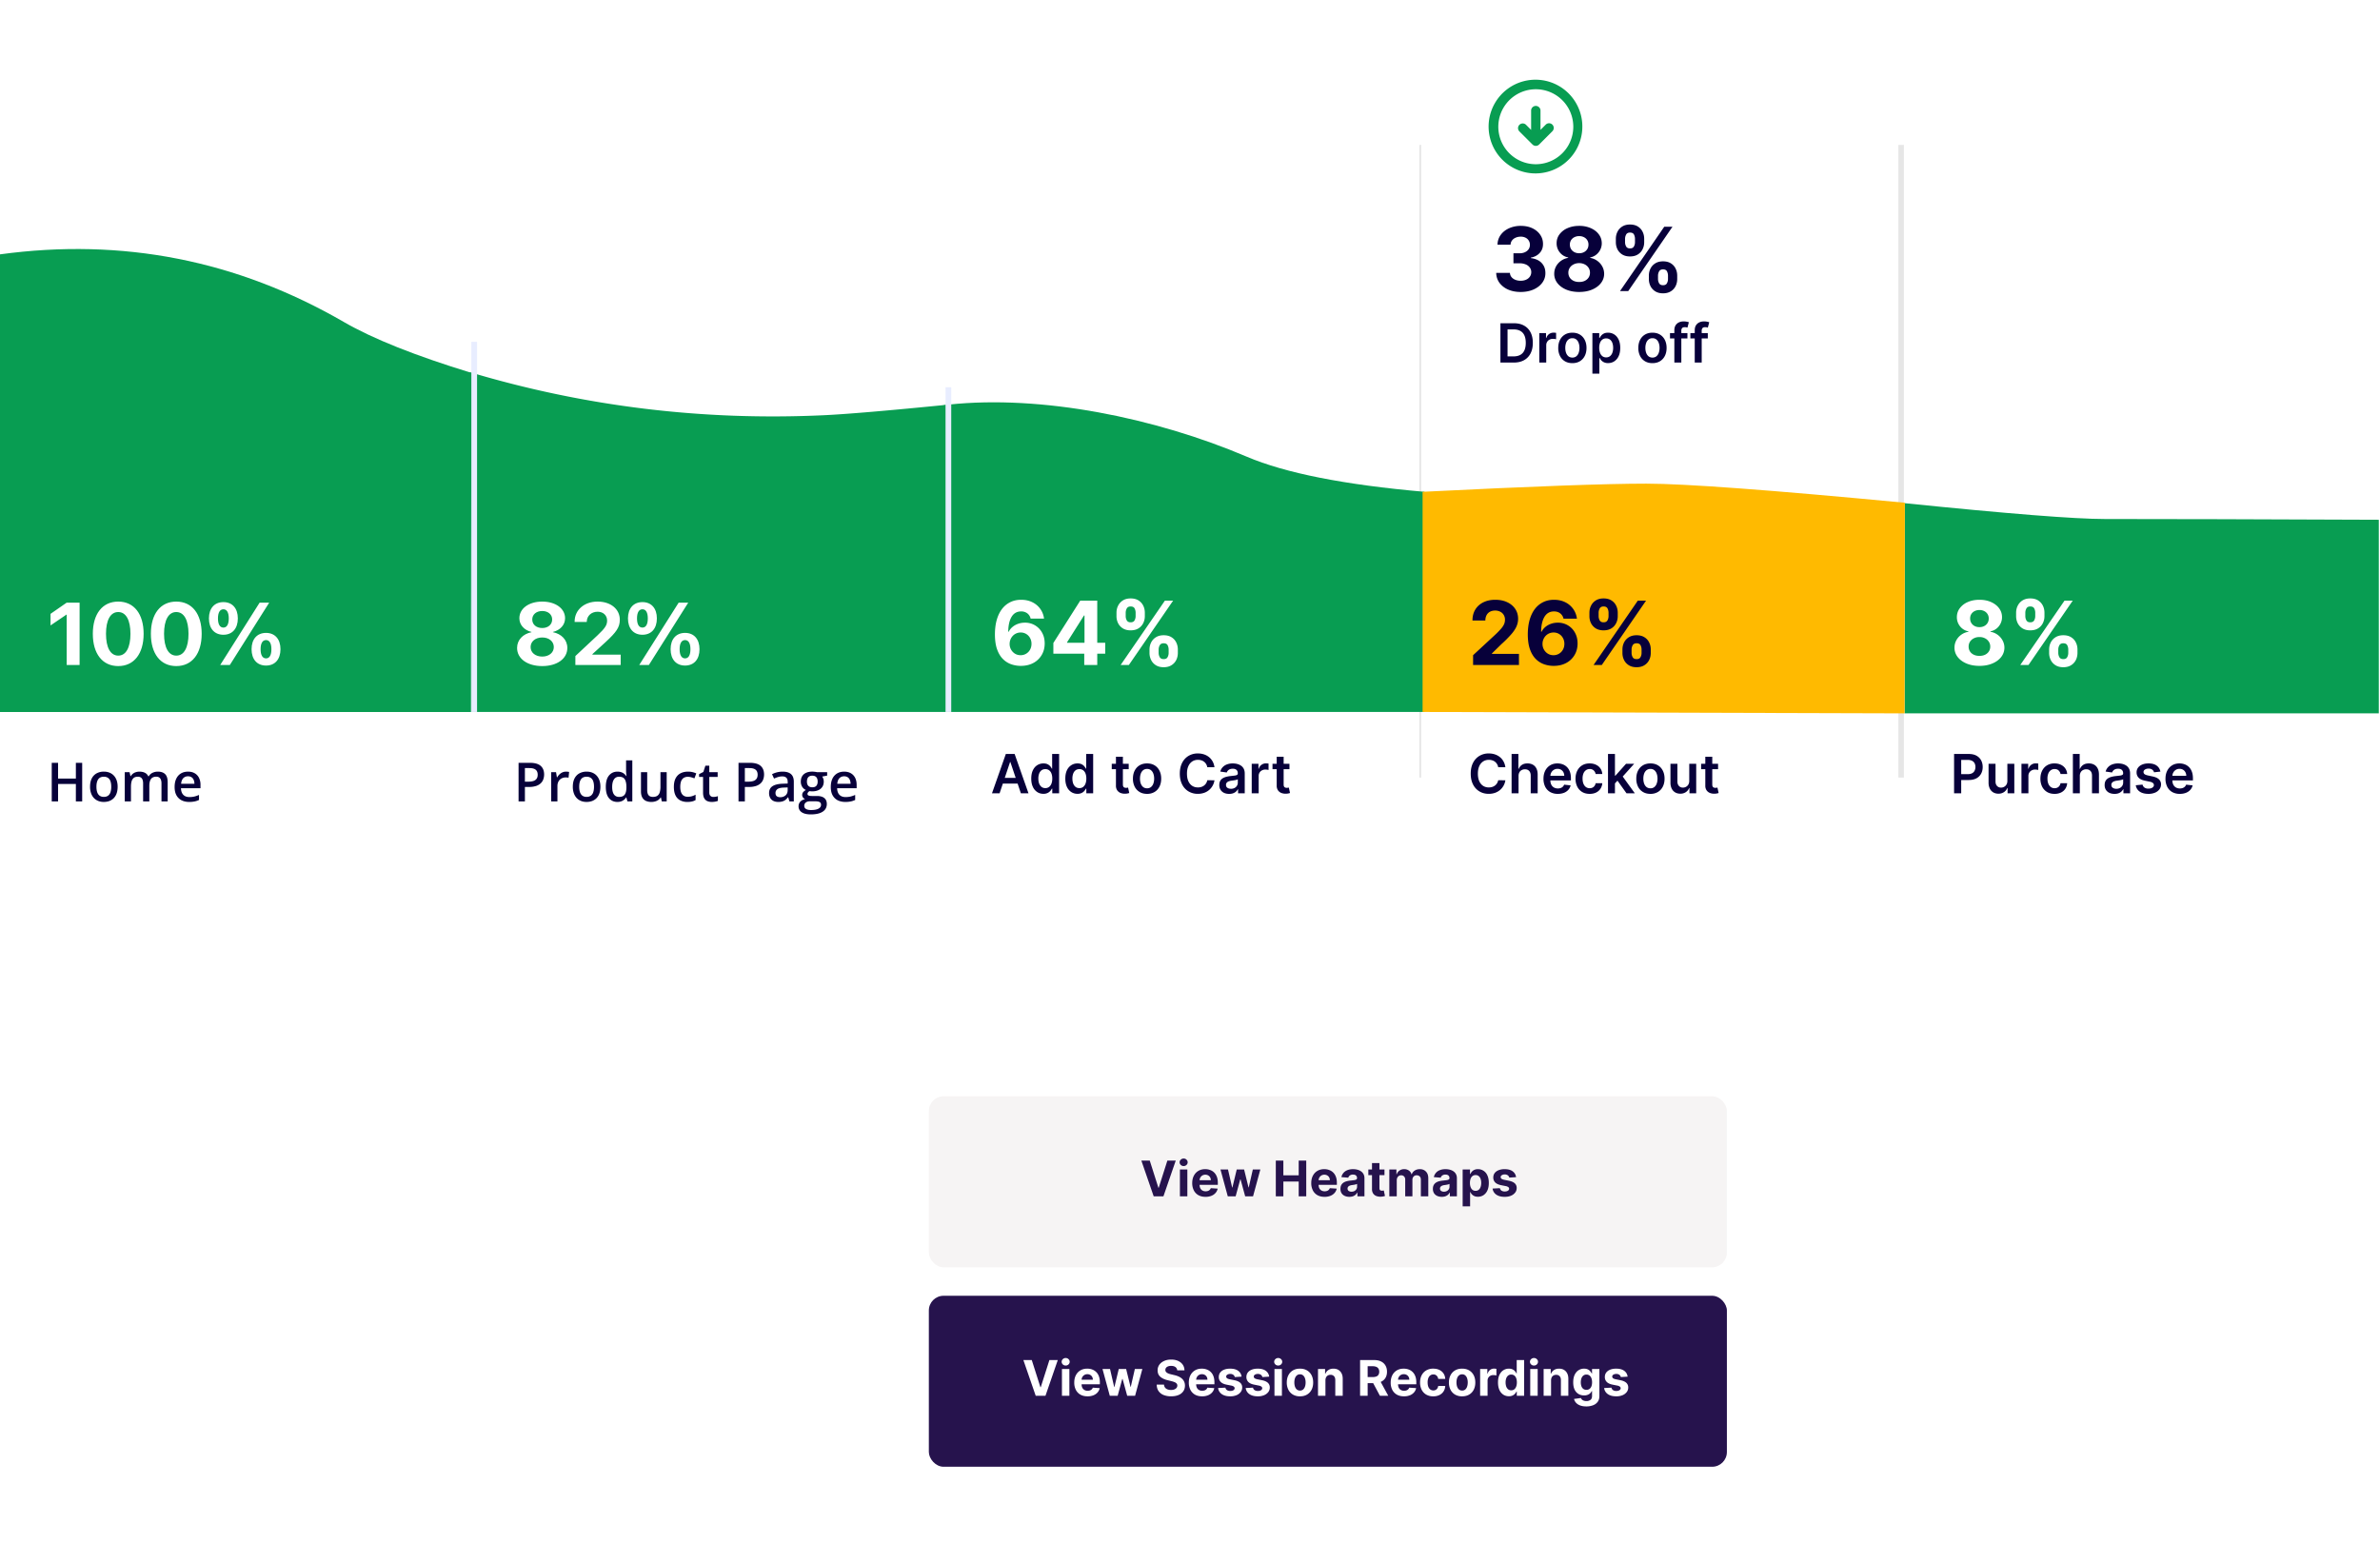 <svg xmlns="http://www.w3.org/2000/svg" width="293" height="190" fill="none"><path fill="#07003A" d="M10.117 98.673H9.34v-2.145H7.15v2.145h-.78v-4.75h.78v1.942h2.19v-1.943h.777v4.751Zm4.365-1.807c0 .3-.04.565-.117.797a1.595 1.595 0 0 1-.342.588c-.149.158-.329.28-.539.364-.21.082-.447.123-.712.123a1.8 1.8 0 0 1-.679-.123 1.55 1.55 0 0 1-.536-.364 1.668 1.668 0 0 1-.348-.588 2.373 2.373 0 0 1-.123-.797c0-.396.068-.732.204-1.007a1.46 1.46 0 0 1 .592-.634 1.82 1.82 0 0 1 .913-.218c.332 0 .624.073.877.218.254.145.452.357.595.634.143.277.215.613.215 1.007Zm-2.61 0c0 .263.031.487.094.673.065.186.165.33.3.43a.864.864 0 0 0 .52.145.864.864 0 0 0 .52-.146.856.856 0 0 0 .295-.429 2.11 2.11 0 0 0 .094-.673c0-.262-.031-.484-.094-.666a.82.82 0 0 0-.296-.419.87.87 0 0 0-.523-.146c-.316 0-.547.106-.692.318-.145.212-.218.517-.218.913Zm7.553-1.859c.403 0 .706.105.91.313.206.208.308.541.308 1v2.353h-.763v-2.216c0-.273-.053-.479-.16-.617-.106-.14-.267-.209-.484-.209-.303 0-.522.098-.656.293-.132.193-.198.473-.198.842v1.907h-.764v-2.216c0-.182-.024-.334-.072-.455a.532.532 0 0 0-.211-.276.643.643 0 0 0-.36-.094c-.21 0-.379.047-.504.142a.793.793 0 0 0-.267.423c-.054.184-.081.41-.081.68v1.796h-.764v-3.597h.595l.107.484h.042c.074-.126.165-.229.273-.309a1.14 1.14 0 0 1 .368-.182 1.46 1.46 0 0 1 .419-.062c.268 0 .495.048.679.143a.893.893 0 0 1 .413.43h.058c.113-.195.27-.34.472-.433.201-.093.414-.14.64-.14Zm3.717 0c.321 0 .596.067.826.199.23.132.406.32.53.562a1.9 1.9 0 0 1 .185.87v.41H22.28c.009.35.102.618.28.806.18.189.43.283.754.283.23 0 .435-.022.617-.065a3.43 3.43 0 0 0 .569-.198v.62a2.46 2.46 0 0 1-.55.186 3.31 3.31 0 0 1-.669.058c-.353 0-.664-.068-.932-.204a1.498 1.498 0 0 1-.628-.618c-.15-.273-.224-.612-.224-1.017 0-.403.068-.745.205-1.027.136-.282.328-.496.575-.644.247-.147.535-.22.864-.22Zm0 .576a.774.774 0 0 0-.584.234c-.148.156-.234.384-.26.685h1.638a1.26 1.26 0 0 0-.091-.477.694.694 0 0 0-.26-.325.77.77 0 0 0-.443-.117Zm42.08-1.661c.613 0 1.06.126 1.342.377.282.251.423.603.423 1.056 0 .206-.033.402-.098.588a1.248 1.248 0 0 1-.312.491 1.523 1.523 0 0 1-.575.335 2.677 2.677 0 0 1-.874.123h-.507v1.781h-.78v-4.75h1.381Zm-.052.647h-.55v1.674h.426c.245 0 .453-.029.624-.085a.76.76 0 0 0 .39-.276c.09-.126.134-.292.134-.498 0-.275-.084-.48-.25-.614-.165-.134-.423-.201-.774-.201Zm4.51.438a2.202 2.202 0 0 1 .384.036l-.071.715a.965.965 0 0 0-.17-.029 1.782 1.782 0 0 0-.175-.01c-.136 0-.266.023-.39.069a.919.919 0 0 0-.553.536c-.053.134-.08.29-.08.468v1.881h-.767v-3.597h.597l.105.634h.035c.072-.128.16-.245.267-.351a1.23 1.23 0 0 1 .364-.254c.138-.065.29-.098.455-.098Zm4.235 1.86c0 .298-.039.564-.117.796a1.595 1.595 0 0 1-.34.588c-.15.158-.33.28-.54.364-.21.082-.448.123-.712.123-.247 0-.474-.04-.68-.123a1.55 1.55 0 0 1-.536-.364 1.668 1.668 0 0 1-.347-.588 2.373 2.373 0 0 1-.124-.797c0-.396.068-.732.205-1.007.139-.277.336-.489.591-.634a1.82 1.82 0 0 1 .914-.218c.331 0 .624.073.877.218.254.145.452.357.595.634.143.277.214.613.214 1.007Zm-2.61 0c0 .262.032.486.095.672.065.186.165.33.299.43a.864.864 0 0 0 .52.145.864.864 0 0 0 .52-.146.856.856 0 0 0 .296-.429c.062-.186.094-.41.094-.673 0-.262-.032-.484-.094-.666a.82.82 0 0 0-.296-.419.87.87 0 0 0-.523-.146c-.317 0-.547.106-.693.318-.145.212-.217.517-.217.913Zm4.697 1.871c-.43 0-.774-.156-1.034-.468-.258-.314-.386-.776-.386-1.387 0-.618.13-1.085.393-1.401.264-.316.612-.475 1.043-.475.182 0 .341.025.478.075.136.048.253.113.35.195.1.083.185.175.254.276h.036a7.618 7.618 0 0 1-.04-.289 3.522 3.522 0 0 1-.019-.354v-1.293h.767v5.056h-.598l-.136-.49h-.033a1.147 1.147 0 0 1-.598.481c-.134.05-.293.074-.477.074Zm.214-.62c.327 0 .558-.095.692-.283.135-.189.204-.471.208-.848v-.101c0-.403-.065-.712-.195-.926-.13-.217-.367-.325-.711-.325a.707.707 0 0 0-.63.334c-.144.222-.215.53-.215.927 0 .396.071.7.214.91.145.208.358.312.637.312Zm5.86-3.042v3.597h-.602l-.104-.484h-.042a1.035 1.035 0 0 1-.29.309c-.116.08-.246.14-.389.179a1.624 1.624 0 0 1-.452.061 1.62 1.62 0 0 1-.695-.136.966.966 0 0 1-.439-.43c-.102-.192-.153-.441-.153-.747v-2.35h.767v2.207c0 .28.057.489.17.628.114.138.292.208.532.208.232 0 .416-.048.553-.143a.764.764 0 0 0 .289-.423 2.33 2.33 0 0 0 .088-.686v-1.79h.767Zm2.544 3.662a1.86 1.86 0 0 1-.884-.198 1.329 1.329 0 0 1-.575-.608c-.134-.273-.201-.62-.201-1.04 0-.437.073-.795.22-1.072.148-.277.352-.482.612-.614.262-.132.562-.199.9-.199a2.403 2.403 0 0 1 1.027.218l-.228.611a3.329 3.329 0 0 0-.406-.136 1.557 1.557 0 0 0-.4-.056.935.935 0 0 0-.526.14.838.838 0 0 0-.312.416c-.067.184-.1.413-.1.686 0 .264.034.487.103.67.07.18.172.316.309.409a.888.888 0 0 0 .503.136c.198 0 .374-.023.53-.071.156-.048.304-.11.442-.185v.663a1.637 1.637 0 0 1-.439.172 2.41 2.41 0 0 1-.575.058Zm3.198-.617a1.69 1.69 0 0 0 .562-.094v.578a1.6 1.6 0 0 1-.328.094 2.202 2.202 0 0 1-.42.04c-.203 0-.386-.034-.548-.101a.804.804 0 0 1-.387-.355c-.095-.166-.143-.397-.143-.692v-1.933h-.49v-.342l.526-.27.25-.77h.48v.8h1.031v.582h-1.03v1.923c0 .182.045.318.136.407a.494.494 0 0 0 .361.133Zm4.482-4.199c.613 0 1.06.126 1.342.377.282.251.422.603.422 1.056 0 .206-.032.402-.097.588a1.248 1.248 0 0 1-.312.491 1.523 1.523 0 0 1-.575.335 2.677 2.677 0 0 1-.875.123h-.507v1.781h-.78v-4.75H92.3Zm-.052.647h-.55v1.674h.426c.245 0 .453-.029.624-.085a.76.76 0 0 0 .39-.276c.089-.126.133-.292.133-.498 0-.275-.083-.48-.25-.614-.165-.134-.422-.201-.773-.201Zm4.098.438c.455 0 .798.101 1.03.303.234.201.35.515.35.942v2.421h-.542l-.146-.51h-.026c-.102.13-.207.237-.315.322a1.1 1.1 0 0 1-.377.188 1.755 1.755 0 0 1-.517.065c-.215 0-.406-.039-.575-.117a.914.914 0 0 1-.4-.364 1.186 1.186 0 0 1-.146-.617c0-.37.137-.649.412-.835.278-.187.696-.29 1.255-.31l.624-.022v-.188c0-.25-.059-.427-.176-.533-.114-.106-.277-.16-.487-.16-.18 0-.354.026-.523.079a3.698 3.698 0 0 0-.494.191l-.247-.54a2.853 2.853 0 0 1 1.3-.315Zm.624 1.947-.465.016c-.381.013-.649.078-.803.195a.571.571 0 0 0-.23.481c0 .178.053.308.159.39.106.08.246.12.419.12a.97.97 0 0 0 .656-.224c.176-.151.264-.373.264-.666v-.312Zm2.853 3.318c-.487 0-.861-.087-1.121-.263a.84.84 0 0 1-.39-.738.81.81 0 0 1 .208-.562c.139-.152.337-.257.595-.315a.664.664 0 0 1-.254-.202.506.506 0 0 1-.104-.308c0-.135.038-.25.114-.345.076-.095.19-.187.341-.276a.991.991 0 0 1-.455-.39 1.191 1.191 0 0 1-.169-.64c0-.26.055-.481.166-.663.11-.184.272-.324.484-.42.212-.097.47-.146.77-.146.065 0 .136.005.212.013a2.606 2.606 0 0 1 .367.056h1.244v.425l-.611.114a1.064 1.064 0 0 1 .192.624c0 .373-.129.666-.387.88-.255.213-.608.32-1.059.32a3.663 3.663 0 0 1-.315-.027.588.588 0 0 0-.179.16.316.316 0 0 0-.062.191c0 .059.02.106.062.143.041.035.102.06.182.078.082.018.182.026.299.026h.621c.394 0 .695.084.903.25.208.167.312.412.312.735 0 .41-.169.724-.507.945-.338.224-.824.335-1.459.335Zm.03-.536c.266 0 .49-.026.672-.078a.901.901 0 0 0 .413-.224.471.471 0 0 0 .139-.341c0-.117-.029-.207-.087-.27a.485.485 0 0 0-.263-.13 2.241 2.241 0 0 0-.436-.036h-.565c-.141 0-.266.022-.374.065a.58.58 0 0 0-.254.195.523.523 0 0 0-.087.306c0 .164.072.291.217.38.148.089.356.133.624.133Zm.149-2.801c.223 0 .389-.061.497-.182.108-.124.163-.297.163-.52 0-.243-.057-.425-.169-.546-.111-.122-.276-.182-.494-.182-.215 0-.378.062-.491.185-.11.124-.166.307-.166.55 0 .218.055.39.166.513.113.121.277.182.494.182Zm3.919-1.928c.321 0 .596.067.826.199.229.132.406.32.529.562.124.243.186.533.186.87v.41h-2.402c.009.35.102.618.279.806.18.189.432.283.754.283.23 0 .436-.022.618-.065a3.45 3.45 0 0 0 .569-.198v.62a2.46 2.46 0 0 1-.55.186 3.307 3.307 0 0 1-.669.058c-.353 0-.664-.068-.933-.204a1.502 1.502 0 0 1-.627-.618c-.15-.273-.224-.612-.224-1.017 0-.403.068-.745.204-1.027a1.48 1.48 0 0 1 .576-.644c.247-.147.535-.22.864-.22Zm0 .576a.775.775 0 0 0-.585.234c-.147.156-.234.384-.26.685h1.638a1.247 1.247 0 0 0-.091-.477.691.691 0 0 0-.26-.325.77.77 0 0 0-.442-.117Zm19.139 2.09h-.936l1.704-4.84h1.083l1.706 4.84h-.936l-1.293-3.847h-.038l-1.29 3.847Zm.031-1.898h2.552v.705h-2.552v-.705Zm5.363 1.962c-.286 0-.541-.073-.766-.22a1.483 1.483 0 0 1-.534-.638c-.131-.279-.197-.618-.197-1.016 0-.403.067-.744.199-1.021.134-.28.314-.49.541-.631.227-.144.48-.215.759-.215.213 0 .388.036.525.108a.998.998 0 0 1 .326.258c.08.1.142.193.186.281h.036v-1.81h.858v4.84h-.842v-.572h-.052a1.43 1.43 0 0 1-.191.282 1.05 1.05 0 0 1-.331.25 1.14 1.14 0 0 1-.517.104Zm.238-.702a.744.744 0 0 0 .464-.146.919.919 0 0 0 .29-.414c.066-.176.099-.382.099-.617s-.033-.439-.099-.612a.872.872 0 0 0-.288-.404.745.745 0 0 0-.466-.144c-.19 0-.35.05-.477.149a.902.902 0 0 0-.289.41 1.74 1.74 0 0 0-.096.601c0 .227.032.43.096.608a.961.961 0 0 0 .291.418c.129.1.288.151.475.151Zm3.954.702a1.37 1.37 0 0 1-.766-.22 1.497 1.497 0 0 1-.534-.638c-.131-.279-.196-.618-.196-1.016 0-.403.066-.744.198-1.021a1.47 1.47 0 0 1 .542-.631c.226-.144.479-.215.758-.215.213 0 .388.036.525.108a.987.987 0 0 1 .326.258c.08.1.143.193.187.281h.035v-1.81h.858v4.84h-.841v-.572h-.052a1.438 1.438 0 0 1-.192.282 1.038 1.038 0 0 1-.331.25 1.14 1.14 0 0 1-.517.104Zm.239-.702a.74.74 0 0 0 .463-.146.928.928 0 0 0 .291-.414c.066-.176.099-.382.099-.617s-.033-.439-.099-.612a.873.873 0 0 0-.289-.404.744.744 0 0 0-.465-.144c-.191 0-.35.05-.478.149a.893.893 0 0 0-.288.41 1.717 1.717 0 0 0-.097.601c0 .227.032.43.097.608a.951.951 0 0 0 .29.418c.13.1.288.151.476.151Zm6.07-2.992v.662h-2.087v-.662h2.087Zm-1.572-.87h.856v3.408c0 .115.017.204.052.265.036.06.083.101.141.123a.546.546 0 0 0 .194.033.835.835 0 0 0 .147-.012 1.39 1.39 0 0 0 .104-.021l.144.669a1.617 1.617 0 0 1-.504.085 1.397 1.397 0 0 1-.579-.097.906.906 0 0 1-.409-.336.998.998 0 0 1-.146-.567v-3.55Zm3.832 4.571c-.355 0-.662-.078-.922-.234a1.587 1.587 0 0 1-.605-.654 2.15 2.15 0 0 1-.213-.984c0-.375.071-.703.213-.985.143-.282.345-.501.605-.657.26-.156.567-.234.922-.234.354 0 .662.078.922.234.26.156.46.375.602.657.144.282.215.61.215.985s-.071.703-.215.984c-.142.28-.342.498-.602.654a1.76 1.76 0 0 1-.922.234Zm.005-.685a.739.739 0 0 0 .482-.159.956.956 0 0 0 .288-.43c.065-.18.097-.38.097-.6 0-.222-.032-.423-.097-.603a.955.955 0 0 0-.288-.432.732.732 0 0 0-.482-.161.752.752 0 0 0-.492.16.976.976 0 0 0-.291.433c-.063.18-.094.38-.094.603 0 .22.031.42.094.6.065.18.162.323.291.43a.76.76 0 0 0 .492.159Zm8.293-2.593h-.884a1.112 1.112 0 0 0-.14-.385 1.038 1.038 0 0 0-.598-.466 1.339 1.339 0 0 0-.413-.061c-.264 0-.497.066-.7.198a1.303 1.303 0 0 0-.477.577c-.116.252-.173.56-.173.924 0 .37.057.682.173.936.116.252.275.443.477.572.203.128.436.192.697.192.145 0 .281-.02.407-.057.127-.04.242-.097.342-.173a1.055 1.055 0 0 0 .405-.657l.884.005a1.91 1.91 0 0 1-.216.648 1.901 1.901 0 0 1-1.047.893 2.305 2.305 0 0 1-.787.128 2.2 2.2 0 0 1-1.139-.296 2.06 2.06 0 0 1-.789-.853c-.193-.372-.289-.818-.289-1.338 0-.522.097-.967.291-1.338a2.08 2.08 0 0 1 .792-.853 2.19 2.19 0 0 1 1.134-.295c.27 0 .52.038.752.113.232.076.438.187.619.333.181.145.33.323.447.535.118.21.195.449.232.718Zm1.809 3.28c-.23 0-.437-.04-.621-.122a1.012 1.012 0 0 1-.435-.369 1.075 1.075 0 0 1-.158-.6c0-.205.037-.375.113-.508a.88.88 0 0 1 .31-.322c.13-.08.278-.141.442-.182.165-.043.336-.073.512-.092.213-.022.386-.042.518-.06a.762.762 0 0 0 .288-.084c.062-.04.093-.1.093-.182v-.014c0-.178-.053-.316-.159-.414-.105-.098-.257-.147-.456-.147-.209 0-.376.046-.499.137a.677.677 0 0 0-.245.324l-.799-.113c.063-.22.167-.405.312-.553.145-.15.322-.262.532-.336a2.03 2.03 0 0 1 .694-.113c.175 0 .349.02.523.061.173.041.331.109.475.203.143.093.258.22.345.38.088.162.132.363.132.604v2.43h-.822v-.5h-.029a1.047 1.047 0 0 1-.219.284 1.061 1.061 0 0 1-.353.21c-.14.053-.305.079-.494.079Zm.223-.628a.93.93 0 0 0 .446-.102.754.754 0 0 0 .291-.274.701.701 0 0 0 .104-.371v-.428a.4.4 0 0 1-.137.062 1.94 1.94 0 0 1-.213.05 6.594 6.594 0 0 1-.234.037l-.201.029a1.483 1.483 0 0 0-.342.085.567.567 0 0 0-.239.165.407.407 0 0 0-.088.27c0 .157.058.276.173.356.115.08.262.12.44.12Zm2.555.555v-3.63h.829v.605h.038a.908.908 0 0 1 .896-.657c.047 0 .1.002.158.007.06.003.11.009.149.017v.787a.895.895 0 0 0-.173-.033 1.573 1.573 0 0 0-.224-.017.868.868 0 0 0-.421.102.744.744 0 0 0-.397.685v2.134h-.855Zm4.646-3.63v.662h-2.087v-.662h2.087Zm-1.572-.87h.856v3.408c0 .115.017.204.052.265a.28.28 0 0 0 .142.123.542.542 0 0 0 .194.033 1.201 1.201 0 0 0 .25-.033l.144.669a1.606 1.606 0 0 1-.503.085 1.397 1.397 0 0 1-.579-.097.9.9 0 0 1-.409-.336 1.006 1.006 0 0 1-.147-.567v-3.55Z"/><g filter="url(#a)"><path fill="#000" fill-opacity=".1" d="M174.736 17.842h59.649v77.894h-59.649V17.842Z"/></g><path fill="#fff" fill-rule="evenodd" d="M174.961 4.509A3.509 3.509 0 0 1 178.47 1h51.728a3.509 3.509 0 0 1 3.509 3.509V109.77a3.509 3.509 0 0 1-3.509 3.509H178.47a3.509 3.509 0 0 1-3.509-3.509V4.509Z" clip-rule="evenodd"/><path fill="#089D52" fill-rule="evenodd" d="M116.778 49.818c11.435-1.222 25.441 1.614 36.71 6.412 4.759 2.026 12.054 3.467 21.885 4.323v27.106h-58.735c-7.53-24.413-7.483-37.026.14-37.84v-.001Zm117.715 12.138c12.715 1.298 20.924 1.947 24.627 1.947 7.598 0 18.842.03 33.732.093v23.837h-58.377l.018-25.877Z" clip-rule="evenodd"/><path fill="#07003A" d="M186.356 44.64h-1.64V39.8h1.673c.481 0 .893.097 1.239.291.346.192.613.469.798.83.186.36.279.792.279 1.295 0 .504-.093.937-.281 1.3-.186.362-.455.64-.806.834-.35.194-.77.29-1.262.29Zm-.763-.758h.72c.338 0 .619-.061.844-.184.226-.125.395-.31.508-.556.114-.247.171-.556.171-.926s-.057-.678-.171-.922a1.158 1.158 0 0 0-.503-.55c-.221-.123-.495-.185-.823-.185h-.746v3.323Zm3.908.759v-3.63h.829v.605h.038a.908.908 0 0 1 .896-.657 1.98 1.98 0 0 1 .307.023v.787a.905.905 0 0 0-.172-.033 1.601 1.601 0 0 0-.225-.016.868.868 0 0 0-.421.101.742.742 0 0 0-.29.277.779.779 0 0 0-.107.409v2.134h-.855Zm4.073.07c-.355 0-.662-.077-.922-.233a1.586 1.586 0 0 1-.605-.655 2.15 2.15 0 0 1-.213-.983c0-.375.071-.704.213-.986.143-.282.345-.5.605-.657.26-.156.567-.234.922-.234.354 0 .661.078.921.234.26.156.461.375.603.657.143.282.215.61.215.986 0 .375-.072.703-.215.983-.142.28-.343.499-.603.655-.26.156-.567.234-.921.234Zm.004-.685a.735.735 0 0 0 .482-.158.949.949 0 0 0 .289-.43c.064-.18.097-.38.097-.6 0-.223-.033-.424-.097-.603a.948.948 0 0 0-.289-.433.728.728 0 0 0-.482-.16.749.749 0 0 0-.491.16.975.975 0 0 0-.291.433 1.81 1.81 0 0 0-.095.602c0 .221.032.421.095.6.065.18.162.324.291.431a.756.756 0 0 0 .491.158Zm2.461 1.976V41.01h.842v.6h.049c.045-.087.107-.181.187-.28a.987.987 0 0 1 .326-.258c.137-.073.312-.109.525-.109.28 0 .533.072.759.215.227.142.406.353.539.631s.2.618.2 1.021c0 .4-.065.738-.196 1.017a1.49 1.49 0 0 1-.534.638c-.225.146-.48.22-.766.22a1.14 1.14 0 0 1-.517-.104 1.05 1.05 0 0 1-.331-.25 1.644 1.644 0 0 1-.192-.282h-.035v1.933h-.856Zm.839-3.176c0 .234.033.44.1.617a.934.934 0 0 0 .29.413.74.74 0 0 0 .464.147c.189 0 .347-.05.475-.151a.94.94 0 0 0 .288-.419 1.74 1.74 0 0 0 .099-.607c0-.226-.032-.426-.097-.6a.894.894 0 0 0-.288-.412.755.755 0 0 0-.477-.149.753.753 0 0 0-.466.144.883.883 0 0 0-.291.405 1.766 1.766 0 0 0-.097.612Zm6.556 1.886c-.355 0-.662-.078-.922-.234a1.586 1.586 0 0 1-.605-.655 2.15 2.15 0 0 1-.213-.983c0-.375.071-.704.213-.986.143-.282.345-.5.605-.657.26-.156.567-.234.922-.234.354 0 .661.078.921.234.26.156.461.375.603.657.143.282.215.61.215.986 0 .375-.072.703-.215.983-.142.28-.343.499-.603.655-.26.156-.567.234-.921.234Zm.004-.686a.74.74 0 0 0 .483-.158.955.955 0 0 0 .288-.43c.064-.18.097-.38.097-.6 0-.223-.033-.424-.097-.603a.954.954 0 0 0-.288-.433.732.732 0 0 0-.483-.16.749.749 0 0 0-.491.16.975.975 0 0 0-.291.433 1.81 1.81 0 0 0-.095.602c0 .221.032.421.095.6.065.18.162.324.291.431a.756.756 0 0 0 .491.158Zm4.3-3.016v.662h-2.146v-.661h2.146Zm-1.609 3.63v-3.972c0-.244.05-.448.151-.61a.953.953 0 0 1 .411-.364c.172-.08.363-.12.572-.12.148 0 .28.011.395.035.115.024.2.045.255.064l-.17.661a1.503 1.503 0 0 0-.137-.033.833.833 0 0 0-.185-.019c-.159 0-.271.04-.337.116a.488.488 0 0 0-.097.326v3.917h-.858Zm4.118-3.63v.662h-2.146v-.661h2.146Zm-1.609 3.63v-3.972c0-.244.05-.448.151-.61a.953.953 0 0 1 .411-.364c.172-.08.362-.12.572-.12.148 0 .28.011.395.035.115.024.2.045.255.064l-.17.661a1.503 1.503 0 0 0-.137-.033.833.833 0 0 0-.185-.019c-.159 0-.271.04-.338.116a.492.492 0 0 0-.097.326v3.917h-.857Zm-21.433-8.692c-.578 0-1.092-.099-1.544-.297a2.632 2.632 0 0 1-1.063-.828 2.081 2.081 0 0 1-.399-1.222h1.687c.01.193.073.363.189.51.119.145.276.257.472.337.196.08.416.12.661.12.256 0 .481-.045.677-.136a1.1 1.1 0 0 0 .46-.375.946.946 0 0 0 .167-.553.93.93 0 0 0-.178-.56 1.139 1.139 0 0 0-.503-.388 1.952 1.952 0 0 0-.773-.139h-.739v-1.23h.739c.252 0 .475-.043.669-.131.196-.088.348-.209.456-.364a.946.946 0 0 0 .162-.549.945.945 0 0 0-.143-.522.94.94 0 0 0-.394-.356 1.285 1.285 0 0 0-.588-.127c-.227 0-.434.04-.623.123-.188.08-.339.195-.452.345a.904.904 0 0 0-.182.525h-1.605a2.06 2.06 0 0 1 .391-1.206c.252-.348.593-.62 1.021-.816a3.44 3.44 0 0 1 1.458-.298c.546 0 1.025.1 1.435.298.41.198.728.466.955.804.229.335.343.712.34 1.13.003.443-.135.813-.414 1.11-.275.296-.635.484-1.079.564v.062c.583.075 1.027.277 1.331.607.307.328.459.738.456 1.23a1.93 1.93 0 0 1-.39 1.203c-.261.35-.621.627-1.079.828-.459.2-.985.301-1.578.301Zm7.206 0c-.596 0-1.126-.096-1.59-.29-.461-.196-.824-.462-1.087-.8a1.82 1.82 0 0 1-.394-1.149c0-.33.075-.633.224-.909.152-.278.359-.51.619-.692.261-.186.552-.304.874-.356v-.054a1.718 1.718 0 0 1-1.029-.615 1.769 1.769 0 0 1-.394-1.141c0-.41.12-.775.36-1.095a2.39 2.39 0 0 1 .986-.758c.42-.185.897-.278 1.431-.278a3.48 3.48 0 0 1 1.427.278c.42.186.75.44.99.762.24.32.361.684.364 1.091a1.766 1.766 0 0 1-.403 1.141c-.265.325-.606.53-1.021.615v.054c.317.052.605.17.863.356.26.183.467.414.619.692.154.276.233.579.236.909a1.842 1.842 0 0 1-.399 1.149c-.263.338-.626.604-1.09.8-.462.194-.991.29-1.586.29Zm0-1.23c.265 0 .497-.047.696-.143.199-.098.353-.232.464-.402.114-.173.17-.371.17-.595 0-.23-.058-.432-.174-.608a1.194 1.194 0 0 0-.472-.417 1.46 1.46 0 0 0-.684-.155 1.47 1.47 0 0 0-.685.155c-.201.1-.359.24-.475.417a1.09 1.09 0 0 0-.171.608c0 .224.056.422.167.595.111.17.267.304.468.402.201.096.433.143.696.143Zm0-3.538c.222 0 .419-.046.592-.136a1.02 1.02 0 0 0 .406-.375c.098-.16.147-.344.147-.553a.99.99 0 0 0-.55-.909 1.25 1.25 0 0 0-.595-.135 1.27 1.27 0 0 0-.596.135.999.999 0 0 0-.406.368 1.014 1.014 0 0 0-.143.541c0 .209.049.393.147.553.098.16.233.285.406.375.173.09.37.136.592.136Zm8.581 3.175v-.418c0-.317.067-.608.201-.874.137-.268.334-.482.592-.642.26-.162.577-.243.951-.243.379 0 .698.08.956.24.26.16.456.373.587.641.135.266.202.559.202.878v.418c0 .317-.067.61-.202.878a1.565 1.565 0 0 1-.591.638c-.261.162-.578.244-.952.244-.379 0-.697-.082-.955-.244a1.571 1.571 0 0 1-.588-.638 1.937 1.937 0 0 1-.201-.878Zm1.125-.418v.418c0 .183.044.356.132.518.09.163.253.244.487.244.235 0 .395-.08.48-.24.088-.16.131-.334.131-.522v-.418c0-.188-.041-.363-.123-.526-.083-.162-.245-.243-.488-.243-.232 0-.393.08-.483.243a1.07 1.07 0 0 0-.136.526Zm-5.19-4.115v-.418c0-.32.069-.612.205-.878.137-.268.334-.482.592-.642.26-.16.575-.24.944-.24.381 0 .701.08.959.24.258.16.454.374.588.642.134.266.201.559.201.878v.418c0 .32-.069.613-.205.878a1.568 1.568 0 0 1-.592.638c-.258.157-.575.236-.951.236-.377 0-.695-.08-.956-.24a1.613 1.613 0 0 1-.588-.638 1.949 1.949 0 0 1-.197-.874Zm1.133-.418v.418c0 .188.044.362.132.522.09.16.249.24.476.24.237 0 .398-.08.483-.24.088-.16.132-.334.132-.522v-.418c0-.188-.042-.363-.124-.526-.083-.162-.246-.243-.491-.243-.23 0-.388.082-.476.247-.088.165-.132.34-.132.522Zm-.622 6.436 5.445-7.92h1.014l-5.446 7.92h-1.013Z"/><path fill="#089D52" fill-rule="evenodd" d="M0 31.317c15.079-2.057 29.199.724 42.359 8.343 3.543 2.05 8.752 4.128 15.625 6.233v41.769H0V31.317Z" clip-rule="evenodd"/><path fill="#FFBA00" fill-rule="evenodd" d="M175.133 60.553c13.388-.67 22.569-1.005 27.545-1.005 4.731 0 15.34.785 31.829 2.354l-.034 25.931-59.34-.174V60.553Z" clip-rule="evenodd"/><path fill="#07003A" d="M181.351 81.877V80.67l2.819-2.61c.24-.233.441-.442.604-.627.165-.186.29-.368.375-.546.085-.18.128-.375.128-.584a1.1 1.1 0 0 0-.159-.599 1.04 1.04 0 0 0-.433-.39 1.36 1.36 0 0 0-.623-.14c-.242 0-.454.05-.634.147a1.01 1.01 0 0 0-.418.422 1.367 1.367 0 0 0-.147.653h-1.589c0-.518.117-.968.352-1.35.234-.381.563-.676.986-.885.423-.209.91-.313 1.462-.313.567 0 1.061.1 1.481.301.423.199.752.475.986.828.235.353.352.758.352 1.214 0 .3-.059.595-.178.886-.116.291-.323.615-.622.97a14.37 14.37 0 0 1-1.265 1.273l-1.156 1.133v.055h3.326v1.369h-5.647Zm9.9.108a3.584 3.584 0 0 1-1.18-.205 2.687 2.687 0 0 1-1.013-.654c-.299-.301-.536-.7-.712-1.199-.172-.497-.259-1.108-.259-1.833.003-.665.079-1.26.229-1.783.152-.526.368-.972.649-1.338a2.85 2.85 0 0 1 1.017-.835c.395-.194.837-.29 1.327-.29.529 0 .995.103 1.4.309a2.57 2.57 0 0 1 1.423 2.012h-1.651a1.106 1.106 0 0 0-.406-.65c-.206-.158-.462-.237-.766-.237-.516 0-.908.225-1.176.673-.265.45-.401 1.059-.406 1.83h.054c.119-.235.279-.435.48-.6.204-.167.434-.295.692-.383.261-.09.535-.135.824-.135a2.355 2.355 0 0 1 2.119 1.238c.212.384.318.823.318 1.319 0 .536-.125 1.013-.376 1.43a2.597 2.597 0 0 1-1.04.983c-.443.235-.959.35-1.547.348Zm-.008-1.315a1.31 1.31 0 0 0 1.172-.688c.116-.212.174-.449.174-.712 0-.263-.058-.499-.174-.708a1.284 1.284 0 0 0-1.16-.685 1.33 1.33 0 0 0-.538.109 1.356 1.356 0 0 0-.715.75 1.38 1.38 0 0 0-.105.538 1.397 1.397 0 0 0 .654 1.207c.204.126.434.189.692.189Zm8.494-.278v-.418c0-.317.067-.609.201-.874.136-.268.334-.482.591-.642.261-.163.578-.244.952-.244.379 0 .697.08.955.24.261.16.456.374.588.642.134.266.201.558.201.878v.418c0 .317-.067.61-.201.877a1.56 1.56 0 0 1-.592.639c-.26.162-.577.243-.951.243-.379 0-.698-.08-.955-.243a1.571 1.571 0 0 1-.588-.639 1.936 1.936 0 0 1-.201-.877Zm1.125-.418v.418c0 .183.044.355.131.518.091.162.253.243.488.243.234 0 .394-.08.479-.24.088-.16.132-.333.132-.521v-.418c0-.188-.041-.364-.124-.526-.082-.163-.245-.244-.487-.244-.232 0-.393.081-.484.244-.09.162-.135.338-.135.526Zm-5.19-4.115v-.418c0-.32.068-.612.205-.878.136-.268.334-.482.591-.642.261-.16.575-.24.944-.24.382 0 .701.08.959.24.258.16.454.374.588.642.134.266.201.558.201.878v.418c0 .32-.068.612-.205.878a1.565 1.565 0 0 1-.591.638c-.258.157-.575.236-.952.236-.376 0-.695-.08-.955-.24a1.606 1.606 0 0 1-.588-.638 1.936 1.936 0 0 1-.197-.874Zm1.133-.418v.418c0 .188.044.362.131.522.091.16.249.24.476.24.237 0 .398-.08.484-.24.087-.16.131-.334.131-.522v-.418c0-.188-.041-.364-.124-.526-.082-.162-.246-.244-.491-.244-.229 0-.388.083-.476.248a1.104 1.104 0 0 0-.131.522Zm-.623 6.436 5.446-7.921h1.013l-5.445 7.92h-1.014Z"/><path fill="#fff" d="M243.687 81.985c-.596 0-1.126-.097-1.59-.29-.461-.196-.824-.463-1.087-.8a1.82 1.82 0 0 1-.394-1.15c0-.33.075-.632.224-.908.152-.279.359-.51.619-.693.26-.185.552-.304.874-.355v-.055a1.717 1.717 0 0 1-1.029-.614 1.769 1.769 0 0 1-.394-1.141c0-.41.12-.775.359-1.095a2.4 2.4 0 0 1 .987-.758c.42-.186.897-.278 1.431-.278.533 0 1.009.092 1.427.278.42.186.75.44.99.762.24.32.361.683.363 1.09a1.76 1.76 0 0 1-.402 1.142 1.72 1.72 0 0 1-1.021.614v.055c.317.051.605.17.863.355.26.184.466.414.619.693a1.859 1.859 0 0 1-.163 2.057c-.263.338-.626.605-1.091.8-.461.194-.99.291-1.585.291Zm0-1.23c.265 0 .497-.048.696-.143.198-.098.353-.232.464-.402.113-.173.17-.371.17-.596 0-.23-.058-.432-.174-.607a1.193 1.193 0 0 0-.472-.418 1.459 1.459 0 0 0-.684-.154 1.48 1.48 0 0 0-.685.154c-.201.1-.36.24-.476.418-.113.175-.17.378-.17.607 0 .224.056.423.167.596.11.17.266.304.468.402.201.095.433.143.696.143Zm0-3.539c.221 0 .419-.045.591-.135a1.02 1.02 0 0 0 .407-.375c.098-.16.147-.344.147-.553a.99.99 0 0 0-.55-.91 1.25 1.25 0 0 0-.595-.135c-.225 0-.423.046-.596.136a1 1 0 0 0-.406.367 1.014 1.014 0 0 0-.143.542c0 .209.049.393.147.553.098.16.233.285.406.375.173.09.37.135.592.135Zm8.581 3.176v-.418c0-.317.067-.609.201-.874.137-.268.334-.482.592-.642.26-.163.577-.244.951-.244.379 0 .698.08.955.24.261.16.457.374.588.642.134.266.201.558.201.878v.418c0 .317-.067.61-.201.877a1.565 1.565 0 0 1-.591.639c-.261.162-.578.243-.952.243-.379 0-.697-.08-.955-.243a1.571 1.571 0 0 1-.588-.639 1.936 1.936 0 0 1-.201-.877Zm1.125-.418v.418c0 .183.044.355.132.518.09.162.253.243.487.243.235 0 .395-.08.48-.24.087-.16.131-.333.131-.521v-.418c0-.188-.041-.364-.124-.526-.082-.163-.244-.244-.487-.244-.232 0-.393.081-.483.244a1.058 1.058 0 0 0-.136.526Zm-5.19-4.115v-.418c0-.32.068-.612.205-.878.137-.268.334-.482.592-.642.26-.16.575-.24.943-.24.382 0 .702.08.96.24.257.16.453.374.588.642.134.266.201.558.201.878v.418c0 .32-.069.612-.205.878a1.568 1.568 0 0 1-.592.638c-.258.157-.575.236-.952.236-.376 0-.694-.08-.955-.24a1.606 1.606 0 0 1-.588-.638 1.949 1.949 0 0 1-.197-.874Zm1.133-.418v.418c0 .188.044.362.132.522.09.16.249.24.475.24.238 0 .399-.08.484-.24.088-.16.131-.334.131-.522v-.418a1.15 1.15 0 0 0-.123-.526c-.083-.162-.247-.244-.492-.244-.229 0-.388.083-.475.248a1.094 1.094 0 0 0-.132.522Zm-.622 6.436 5.445-7.921h1.013l-5.445 7.92h-1.013Zm-123.065.108a3.58 3.58 0 0 1-1.18-.205 2.687 2.687 0 0 1-1.013-.654c-.299-.301-.536-.7-.712-1.199-.173-.497-.259-1.108-.259-1.833.003-.665.079-1.26.228-1.783.152-.526.369-.972.65-1.338a2.85 2.85 0 0 1 1.017-.835c.395-.194.837-.29 1.327-.29.528 0 .995.103 1.4.309a2.568 2.568 0 0 1 1.423 2.011h-1.651a1.106 1.106 0 0 0-.406-.65 1.228 1.228 0 0 0-.766-.236c-.516 0-.908.225-1.176.673-.266.45-.401 1.059-.406 1.83h.054c.119-.235.279-.435.48-.6.203-.167.434-.295.692-.383.26-.09.535-.135.824-.135a2.355 2.355 0 0 1 2.119 1.238c.212.384.317.823.317 1.319 0 .536-.125 1.013-.375 1.43a2.597 2.597 0 0 1-1.04.983c-.444.235-.959.35-1.547.348Zm-.008-1.315a1.304 1.304 0 0 0 1.172-.688c.116-.212.174-.449.174-.712 0-.263-.058-.499-.174-.708a1.287 1.287 0 0 0-1.16-.685 1.33 1.33 0 0 0-.538.109 1.345 1.345 0 0 0-.429.302 1.442 1.442 0 0 0-.391.986 1.397 1.397 0 0 0 .654 1.207c.203.126.434.189.692.189Zm4.038-.186v-1.319l3.307-5.21h1.137v1.826h-.673l-2.085 3.3v.061h4.699v1.342h-6.385Zm3.802 1.393v-1.795l.031-.584v-5.542h1.57v7.92h-1.601Zm8.034-1.485v-.418c0-.317.068-.609.202-.874.136-.268.334-.482.591-.642.261-.163.578-.244.952-.244.379 0 .697.08.955.24.26.16.456.374.588.642.134.266.201.558.201.878v.418c0 .317-.067.61-.201.877a1.56 1.56 0 0 1-.592.639c-.26.162-.577.243-.951.243-.379 0-.698-.08-.956-.243a1.576 1.576 0 0 1-.587-.639 1.937 1.937 0 0 1-.202-.877Zm1.126-.418v.418c0 .183.044.355.131.518.091.162.253.243.488.243.234 0 .394-.08.479-.24.088-.16.132-.333.132-.521v-.418c0-.188-.041-.364-.124-.526-.082-.163-.245-.244-.487-.244-.232 0-.393.081-.484.244-.09.162-.135.338-.135.526Zm-5.19-4.115v-.418c0-.32.068-.612.205-.878.136-.268.334-.482.591-.642.261-.16.575-.24.944-.24.382 0 .701.08.959.24.258.16.454.374.588.642.134.266.201.558.201.878v.418c0 .32-.068.612-.205.878a1.565 1.565 0 0 1-.591.638c-.258.157-.575.236-.952.236-.376 0-.695-.08-.955-.24a1.606 1.606 0 0 1-.588-.638 1.936 1.936 0 0 1-.197-.874Zm1.133-.418v.418c0 .188.044.362.131.522.091.16.249.24.476.24.237 0 .398-.08.484-.24.087-.16.131-.334.131-.522v-.418c0-.188-.041-.364-.124-.526-.082-.162-.246-.244-.491-.244-.229 0-.388.083-.476.248a1.104 1.104 0 0 0-.131.522Zm-.623 6.436 5.446-7.921h1.013l-5.446 7.92h-1.013Z"/><path fill="#089D52" fill-rule="evenodd" d="M57.824 45.818c14.154 4.236 28.695 6.004 43.623 5.305 2.811-.132 7.922-.567 15.334-1.305l-.14 37.841H58.069l-.244-41.842v.001Zm132.471-30.473-.646.647v-2.407a.578.578 0 0 0-1.154 0v2.408l-.647-.647a.579.579 0 0 0-.964.413.577.577 0 0 0 .148.402l1.633 1.631a.58.58 0 0 0 .629.126.58.58 0 0 0 .187-.125l1.63-1.632a.576.576 0 0 0-.816-.816Zm1.662-4.736a5.775 5.775 0 0 0-4.395-.605 5.762 5.762 0 0 0-3.525 2.693 5.767 5.767 0 0 0 6.511 8.451 5.77 5.77 0 0 0 1.409-10.54Zm1.112 7.303a4.615 4.615 0 1 1-7.994-4.616 4.615 4.615 0 0 1 7.994 4.616Z" clip-rule="evenodd"/><path fill="#fff" d="M66.753 82.01c-1.83 0-3.095-.91-3.095-2.229v-.01c0-.995.74-1.728 1.771-1.93v-.032c-.888-.218-1.489-.862-1.489-1.681v-.01c0-1.186 1.154-2.048 2.813-2.048 1.654 0 2.813.862 2.813 2.047v.011c0 .819-.606 1.463-1.489 1.68v.032c1.027.203 1.766.936 1.766 1.93v.011c0 1.32-1.26 2.229-3.09 2.229Zm0-4.685c.724 0 1.223-.431 1.223-1.048v-.01c0-.612-.505-1.038-1.223-1.038-.718 0-1.228.426-1.228 1.037v.01c0 .618.505 1.049 1.228 1.049Zm0 3.515c.835 0 1.425-.49 1.425-1.165v-.01c0-.681-.58-1.176-1.425-1.176-.845 0-1.43.495-1.43 1.175v.011c0 .675.59 1.165 1.43 1.165Zm4.08 1.037v-1.101l2.711-2.537c.99-.925 1.197-1.303 1.197-1.834v-.011c-.006-.628-.484-1.074-1.165-1.074-.787 0-1.319.516-1.34 1.207l-.005.048h-1.49v-.043c0-1.446 1.203-2.462 2.825-2.462 1.621 0 2.738.925 2.738 2.234v.01c0 .93-.441 1.537-1.765 2.755l-1.606 1.468v.063h3.478v1.277h-5.579Zm8.258-3.723c-1.106 0-1.782-.77-1.782-2.01v-.005c0-1.234.676-2.005 1.782-2.005 1.1 0 1.776.77 1.776 2.005v.005c0 1.24-.675 2.01-1.776 2.01Zm.792 3.723h-1.186l4.85-7.674h1.18l-4.844 7.674Zm-.792-4.606c.425 0 .66-.398.66-1.127v-.005c0-.724-.235-1.122-.66-1.122-.43 0-.67.398-.67 1.122v.005c0 .728.24 1.127.67 1.127Zm5.249 4.675c-1.106 0-1.782-.771-1.782-2.01v-.006c0-1.233.675-2.005 1.782-2.005 1.1 0 1.776.772 1.776 2.005v.006c0 1.239-.676 2.01-1.776 2.01Zm0-.883c.425 0 .659-.399.659-1.127v-.006c0-.723-.234-1.122-.66-1.122-.43 0-.67.4-.67 1.122v.006c0 .728.24 1.127.67 1.127Zm-76.13.814v-6.201h-.032l-1.957 1.33V75.58l1.984-1.377H9.8v7.674H8.21Zm6.345.133c-1.947 0-3.127-1.527-3.127-3.968v-.01c0-2.441 1.18-3.962 3.127-3.962 1.946 0 3.127 1.52 3.127 3.962v.01c0 2.441-1.181 3.968-3.127 3.968Zm0-1.287c.957 0 1.505-.995 1.505-2.68v-.011c0-1.686-.548-2.675-1.505-2.675-.958 0-1.505.99-1.505 2.675v.01c0 1.686.547 2.68 1.505 2.68Zm7.147 1.287c-1.947 0-3.127-1.527-3.127-3.968v-.01c0-2.441 1.18-3.962 3.127-3.962 1.946 0 3.127 1.52 3.127 3.962v.01c0 2.441-1.18 3.968-3.127 3.968Zm0-1.287c.957 0 1.505-.995 1.505-2.68v-.011c0-1.686-.548-2.675-1.505-2.675-.957 0-1.505.99-1.505 2.675v.01c0 1.686.548 2.68 1.505 2.68Zm5.802-2.569c-1.106 0-1.782-.77-1.782-2.01v-.005c0-1.234.676-2.005 1.782-2.005 1.1 0 1.776.77 1.776 2.005v.005c0 1.24-.675 2.01-1.776 2.01Zm.792 3.723H27.11l4.85-7.674h1.18l-4.844 7.674Zm-.792-4.606c.425 0 .66-.398.66-1.127v-.005c0-.724-.235-1.122-.66-1.122-.431 0-.67.398-.67 1.122v.005c0 .728.239 1.127.67 1.127Zm5.248 4.675c-1.106 0-1.781-.771-1.781-2.01v-.006c0-1.233.675-2.005 1.781-2.005 1.101 0 1.777.772 1.777 2.005v.006c0 1.239-.676 2.01-1.777 2.01Zm0-.883c.426 0 .66-.399.66-1.127v-.006c0-.723-.234-1.122-.66-1.122-.43 0-.67.4-.67 1.122v.006c0 .728.24 1.127.67 1.127Z"/><path stroke="#E8EDFF" stroke-width=".702" d="M58.379 87.66V42.091m58.377 45.568v-39.98"/><path fill="#07003A" d="M185.326 94.466h-.884a1.092 1.092 0 0 0-.393-.674 1.037 1.037 0 0 0-.345-.177 1.339 1.339 0 0 0-.413-.061c-.263 0-.497.066-.7.198a1.303 1.303 0 0 0-.477.577c-.115.252-.173.56-.173.924 0 .37.058.682.173.936.116.252.275.443.477.572.203.128.436.192.697.192.145 0 .281-.02.407-.057.128-.04.242-.097.343-.173a1.055 1.055 0 0 0 .404-.657l.884.005a1.923 1.923 0 0 1-.643 1.182 1.981 1.981 0 0 1-.619.359 2.314 2.314 0 0 1-.787.128c-.426 0-.806-.099-1.14-.296a2.06 2.06 0 0 1-.789-.853c-.192-.372-.288-.818-.288-1.338 0-.522.097-.967.29-1.338a2.08 2.08 0 0 1 .792-.853 2.19 2.19 0 0 1 1.135-.295c.269 0 .52.038.751.113.232.076.438.187.619.333.182.145.331.323.447.535.118.21.196.449.232.718Zm1.621 1.08v2.127h-.856v-4.84h.837v1.827h.042a1.05 1.05 0 0 1 .395-.485c.18-.12.408-.18.685-.18.252 0 .472.053.66.16.187.105.332.259.435.462.104.204.156.452.156.745v2.311h-.856v-2.179c0-.244-.063-.434-.189-.57-.125-.137-.299-.205-.525-.205a.823.823 0 0 0-.406.1.698.698 0 0 0-.279.28.933.933 0 0 0-.099.447Zm4.833 2.198a1.87 1.87 0 0 1-.943-.227 1.54 1.54 0 0 1-.608-.647 2.179 2.179 0 0 1-.212-.99c0-.374.071-.702.212-.984a1.62 1.62 0 0 1 .601-.662c.257-.159.558-.238.905-.238.224 0 .435.036.633.108.201.071.377.182.53.331.154.15.276.34.364.572.088.23.132.504.132.823v.262h-2.975v-.577h2.155a.917.917 0 0 0-.106-.437.775.775 0 0 0-.291-.305.816.816 0 0 0-.43-.11.833.833 0 0 0-.461.127.884.884 0 0 0-.31.33.963.963 0 0 0-.111.447v.504c0 .211.039.392.116.544.077.15.185.264.324.345a.97.97 0 0 0 .487.118c.124 0 .237-.018.338-.052a.746.746 0 0 0 .262-.159.663.663 0 0 0 .168-.257l.799.09a1.25 1.25 0 0 1-.289.553 1.4 1.4 0 0 1-.538.364 2.07 2.07 0 0 1-.752.127Zm3.922 0c-.363 0-.674-.08-.934-.239a1.595 1.595 0 0 1-.598-.659 2.175 2.175 0 0 1-.208-.974c0-.368.071-.694.213-.976.142-.283.342-.504.6-.662.26-.159.567-.238.922-.238.295 0 .555.054.782.163.229.107.411.259.546.456.136.195.213.424.232.685h-.818a.784.784 0 0 0-.236-.437.684.684 0 0 0-.494-.177.771.771 0 0 0-.461.142.903.903 0 0 0-.31.401 1.648 1.648 0 0 0-.109.63c0 .247.037.46.109.637a.933.933 0 0 0 .305.41.78.78 0 0 0 .466.141.779.779 0 0 0 .338-.07.68.68 0 0 0 .253-.211.814.814 0 0 0 .139-.334h.818a1.429 1.429 0 0 1-.227.683 1.347 1.347 0 0 1-.534.464c-.226.11-.49.165-.794.165Zm3.037-1.21-.002-1.033h.137l1.305-1.458h1l-1.605 1.787h-.178l-.657.704Zm-.78 1.14v-4.841h.856v4.84h-.856Zm2.279 0-1.182-1.653.577-.603 1.628 2.255h-1.023Zm2.945.07c-.355 0-.662-.078-.922-.234a1.587 1.587 0 0 1-.605-.654 2.15 2.15 0 0 1-.213-.984c0-.375.071-.703.213-.985.143-.282.345-.501.605-.657.26-.156.567-.234.922-.234.354 0 .662.078.922.234.26.156.46.375.602.657.144.282.215.61.215.985s-.071.703-.215.984c-.142.28-.342.498-.602.654a1.76 1.76 0 0 1-.922.234Zm.005-.685a.739.739 0 0 0 .482-.159.956.956 0 0 0 .288-.43c.065-.18.097-.38.097-.6 0-.222-.032-.423-.097-.603a.955.955 0 0 0-.288-.432.732.732 0 0 0-.482-.161.752.752 0 0 0-.492.16.976.976 0 0 0-.291.433c-.063.18-.094.38-.094.603 0 .22.031.42.094.6.065.18.162.323.291.43a.76.76 0 0 0 .492.159Zm4.774-.912v-2.104h.856v3.63h-.83v-.645h-.037a1.09 1.09 0 0 1-.405.499 1.174 1.174 0 0 1-.687.194c-.238 0-.449-.053-.631-.159a1.1 1.1 0 0 1-.426-.465 1.65 1.65 0 0 1-.153-.742v-2.312h.855v2.18c0 .23.063.412.189.547a.647.647 0 0 0 .497.204.788.788 0 0 0 .366-.092.75.75 0 0 0 .291-.275.853.853 0 0 0 .115-.46Zm3.549-2.104v.662h-2.087v-.662h2.087Zm-1.572-.87h.856v3.408c0 .115.017.204.052.265.036.06.083.101.141.123a.546.546 0 0 0 .194.033.835.835 0 0 0 .147-.012 1.39 1.39 0 0 0 .104-.021l.144.669a1.617 1.617 0 0 1-.504.085 1.397 1.397 0 0 1-.579-.097.906.906 0 0 1-.409-.336.998.998 0 0 1-.146-.567v-3.55Zm30.626 4.5v-4.84h1.816c.371 0 .683.07.935.208.254.139.446.33.575.572.131.24.196.515.196.822 0 .31-.065.587-.196.828a1.405 1.405 0 0 1-.579.57c-.256.136-.57.205-.943.205h-1.203v-.721h1.085c.217 0 .395-.038.534-.113a.719.719 0 0 0 .307-.313.984.984 0 0 0 .102-.456.97.97 0 0 0-.102-.454.687.687 0 0 0-.31-.304 1.132 1.132 0 0 0-.536-.112h-.804v4.108h-.877Zm6.56-1.526v-2.104h.855v3.63h-.829v-.645h-.038c-.082.203-.217.37-.404.499a1.177 1.177 0 0 1-.688.194 1.24 1.24 0 0 1-.631-.159 1.107 1.107 0 0 1-.426-.465 1.65 1.65 0 0 1-.153-.742v-2.312h.855v2.18c0 .23.063.412.189.547a.649.649 0 0 0 .497.204.788.788 0 0 0 .366-.092.75.75 0 0 0 .291-.275.853.853 0 0 0 .116-.46Zm1.735 1.526v-3.63h.83v.605h.038a.903.903 0 0 1 .895-.657c.048 0 .1.002.159.007.06.003.109.009.149.017v.787a.911.911 0 0 0-.173-.033 1.576 1.576 0 0 0-.225-.017.861.861 0 0 0-.42.102.744.744 0 0 0-.397.685v2.134h-.856Zm4.073.071c-.362 0-.674-.08-.934-.239a1.602 1.602 0 0 1-.598-.659 2.189 2.189 0 0 1-.208-.974c0-.368.071-.694.213-.976.142-.283.342-.504.601-.662a1.73 1.73 0 0 1 .921-.238c.295 0 .556.054.783.163.228.107.41.259.546.456.135.195.212.424.231.685h-.818a.778.778 0 0 0-.236-.437c-.123-.118-.287-.177-.494-.177a.774.774 0 0 0-.461.142.909.909 0 0 0-.309.401 1.629 1.629 0 0 0-.109.63c0 .247.036.46.109.637a.926.926 0 0 0 .305.41.778.778 0 0 0 .465.141.776.776 0 0 0 .338-.07.68.68 0 0 0 .253-.211.8.8 0 0 0 .139-.334h.818c-.02.257-.096.485-.227.683-.13.198-.308.352-.534.464a1.79 1.79 0 0 1-.794.165Zm3.113-2.198v2.127h-.855v-4.84h.836v1.827h.043a1.05 1.05 0 0 1 .395-.485c.179-.12.408-.18.685-.18.252 0 .472.053.66.16.187.105.332.259.434.462.104.204.156.452.156.745v2.311h-.855v-2.179c0-.244-.063-.434-.189-.57-.125-.137-.3-.205-.525-.205a.823.823 0 0 0-.406.1.686.686 0 0 0-.279.28.921.921 0 0 0-.1.447Zm4.271 2.2c-.23 0-.437-.04-.621-.122a1.012 1.012 0 0 1-.435-.369 1.075 1.075 0 0 1-.159-.6c0-.205.038-.375.114-.508a.88.88 0 0 1 .31-.322c.13-.08.278-.141.441-.182a3.57 3.57 0 0 1 .513-.092c.213-.022.386-.042.518-.06a.768.768 0 0 0 .288-.084c.062-.04.093-.1.093-.182v-.014c0-.178-.053-.316-.159-.414-.105-.098-.257-.147-.456-.147-.21 0-.376.046-.499.137a.686.686 0 0 0-.246.324l-.798-.113c.063-.22.167-.405.312-.553.145-.15.322-.262.531-.336a2.04 2.04 0 0 1 .695-.113c.175 0 .349.02.523.061.173.041.331.109.475.203.143.093.258.22.345.38.088.162.132.363.132.604v2.43h-.822v-.5h-.029a1.037 1.037 0 0 1-.572.495c-.14.052-.305.078-.494.078Zm.222-.628a.931.931 0 0 0 .447-.102.754.754 0 0 0 .291-.274.701.701 0 0 0 .104-.371v-.428a.409.409 0 0 1-.137.062 1.94 1.94 0 0 1-.213.05 6.594 6.594 0 0 1-.234.037l-.201.029a1.505 1.505 0 0 0-.343.085.57.57 0 0 0-.238.165.401.401 0 0 0-.088.27c0 .157.058.276.173.356a.75.75 0 0 0 .439.12Zm5.425-2.115-.78.085a.629.629 0 0 0-.116-.222.579.579 0 0 0-.217-.168.796.796 0 0 0-.336-.064.82.82 0 0 0-.449.116c-.12.077-.179.177-.177.3a.315.315 0 0 0 .115.258c.081.066.213.12.397.162l.62.133c.343.074.598.191.765.352a.84.84 0 0 1 .256.631.992.992 0 0 1-.201.605 1.291 1.291 0 0 1-.546.407 2.065 2.065 0 0 1-.804.146c-.444 0-.802-.093-1.073-.279a1.12 1.12 0 0 1-.484-.782l.834-.08a.588.588 0 0 0 .241.37.839.839 0 0 0 .48.126c.203 0 .366-.042.489-.125.125-.084.187-.187.187-.31a.32.32 0 0 0-.121-.258.84.84 0 0 0-.368-.156l-.62-.13c-.348-.072-.605-.194-.772-.366a.9.9 0 0 1-.249-.657.933.933 0 0 1 .182-.581c.125-.166.297-.293.518-.383.222-.092.478-.137.768-.137.426 0 .76.09 1.005.272.245.18.397.426.456.735Zm2.39 2.741a1.87 1.87 0 0 1-.943-.227 1.537 1.537 0 0 1-.607-.647 2.166 2.166 0 0 1-.213-.99c0-.374.071-.702.213-.984.143-.283.343-.504.6-.662.257-.159.559-.238.906-.238.223 0 .434.036.633.108.2.071.377.182.529.331.155.15.276.34.364.572.089.23.133.504.133.823v.262h-2.976v-.577h2.156a.918.918 0 0 0-.107-.437.773.773 0 0 0-.29-.305.82.82 0 0 0-.431-.11.836.836 0 0 0-.461.127.881.881 0 0 0-.309.33.94.94 0 0 0-.111.447v.504c0 .211.038.392.116.544a.83.83 0 0 0 .323.345.97.97 0 0 0 .487.118c.125 0 .237-.018.338-.052a.75.75 0 0 0 .263-.159.65.65 0 0 0 .167-.257l.799.09c-.05.21-.146.395-.288.553-.14.156-.32.277-.539.364a2.07 2.07 0 0 1-.752.127Z"/><path fill="#fff" fill-rule="evenodd" d="m207.695 127.261-4.456-7.719-4.457 7.719h-88.218a3.2 3.2 0 0 0-3.201 3.201v55.352a3.201 3.201 0 0 0 3.201 3.201h105.878a3.201 3.201 0 0 0 3.201-3.201v-55.352a3.2 3.2 0 0 0-3.201-3.201h-8.747Z" clip-rule="evenodd"/><rect width="98.245" height="21.052" x="114.35" y="134.98" fill="#F6F4F4" rx="1.815"/><path fill="#26134D" d="m141.545 142.895 1.063 3.344h.041l1.066-3.344h1.031l-1.517 4.401h-1.199l-1.519-4.401h1.034Zm3.714 4.401v-3.301h.915v3.301h-.915Zm.459-3.726a.499.499 0 0 1-.35-.135.44.44 0 0 1 0-.654.496.496 0 0 1 .35-.137c.137 0 .253.046.349.137a.44.44 0 0 1 0 .654.491.491 0 0 1-.349.135Zm2.693 3.79c-.339 0-.631-.069-.876-.206a1.403 1.403 0 0 1-.563-.589 1.941 1.941 0 0 1-.198-.904c0-.34.066-.638.198-.894.131-.257.317-.457.556-.6.241-.143.523-.215.847-.215.217 0 .42.035.608.106.189.068.354.172.494.311.142.139.252.314.331.524.079.21.118.455.118.735v.252h-2.787v-.568h1.925a.696.696 0 0 0-.086-.35.612.612 0 0 0-.238-.238.677.677 0 0 0-.35-.088.68.68 0 0 0-.619.352.719.719 0 0 0-.092.355v.539c0 .163.03.304.09.423a.652.652 0 0 0 .26.275.774.774 0 0 0 .397.097.861.861 0 0 0 .28-.043.555.555 0 0 0 .354-.34l.847.056a1.148 1.148 0 0 1-.265.533 1.308 1.308 0 0 1-.511.352 1.912 1.912 0 0 1-.72.125Zm2.74-.064-.898-3.301h.926l.511 2.218h.03l.533-2.218h.909l.541 2.205h.028l.503-2.205h.924l-.896 3.301h-.969l-.567-2.076h-.041l-.567 2.076h-.967Zm5.913 0v-4.401h.93v1.816h1.889v-1.816h.928v4.401h-.928v-1.818h-1.889v1.818h-.93Zm6.001.064c-.339 0-.632-.069-.877-.206a1.416 1.416 0 0 1-.563-.589 1.953 1.953 0 0 1-.197-.904c0-.34.066-.638.197-.894.132-.257.318-.457.557-.6.241-.143.523-.215.847-.215.217 0 .42.035.608.106.189.068.353.172.494.311.142.139.252.314.331.524.078.21.118.455.118.735v.252h-2.787v-.568h1.925a.696.696 0 0 0-.086-.35.612.612 0 0 0-.238-.238.677.677 0 0 0-.35-.088.68.68 0 0 0-.619.352.73.73 0 0 0-.093.355v.539c0 .163.03.304.091.423a.652.652 0 0 0 .26.275.774.774 0 0 0 .397.097.85.85 0 0 0 .279-.043.557.557 0 0 0 .355-.34l.847.056a1.158 1.158 0 0 1-.265.533 1.316 1.316 0 0 1-.511.352 1.912 1.912 0 0 1-.72.125Zm3.053-.002a1.38 1.38 0 0 1-.563-.11.91.91 0 0 1-.391-.328.99.99 0 0 1-.142-.546c0-.183.034-.337.101-.462a.816.816 0 0 1 .276-.301c.116-.076.247-.133.395-.172.149-.038.305-.066.468-.081.192-.02.347-.039.464-.056a.66.66 0 0 0 .256-.082.18.18 0 0 0 .08-.159v-.013a.397.397 0 0 0-.129-.316c-.085-.074-.205-.111-.361-.111a.644.644 0 0 0-.394.109.51.51 0 0 0-.193.271l-.846-.069c.042-.2.127-.374.253-.52.126-.147.289-.261.488-.339.2-.081.432-.121.696-.121.183 0 .359.022.526.065.169.043.319.109.449.2.132.09.236.206.312.348.076.14.114.308.114.505v2.226h-.868v-.458h-.026a.934.934 0 0 1-.533.456 1.346 1.346 0 0 1-.432.064Zm.262-.632a.77.77 0 0 0 .357-.079.645.645 0 0 0 .243-.219.565.565 0 0 0 .088-.312v-.35a.494.494 0 0 1-.118.051 1.922 1.922 0 0 1-.166.041c-.061.012-.123.022-.184.032l-.168.024a1.159 1.159 0 0 0-.281.075.446.446 0 0 0-.187.14.337.337 0 0 0-.067.215c0 .124.045.22.135.286a.595.595 0 0 0 .348.096Zm4.062-2.731v.688h-1.987v-.688h1.987Zm-1.536-.79h.916v3.076c0 .085.012.151.038.198a.216.216 0 0 0 .108.097.452.452 0 0 0 .163.028.802.802 0 0 0 .129-.011 2.9 2.9 0 0 1 .099-.019l.144.681a2.527 2.527 0 0 1-.194.049c-.083.02-.184.032-.303.037a1.406 1.406 0 0 1-.58-.088.807.807 0 0 1-.384-.314.96.96 0 0 1-.136-.537v-3.197Zm2.133 4.091v-3.301h.872v.583h.039a.913.913 0 0 1 .344-.458.978.978 0 0 1 .575-.168.97.97 0 0 1 .578.17.801.801 0 0 1 .318.456h.035a.878.878 0 0 1 .365-.454c.178-.114.388-.172.63-.172.308 0 .558.098.749.295.194.195.291.471.291.829v2.22h-.914v-2.039c0-.184-.048-.321-.146-.413a.51.51 0 0 0-.365-.137.49.49 0 0 0-.389.159.598.598 0 0 0-.14.414v2.016h-.887v-2.059a.533.533 0 0 0-.14-.387.48.48 0 0 0-.363-.143.503.503 0 0 0-.275.077.528.528 0 0 0-.191.213.678.678 0 0 0-.071.318v1.981h-.915Zm6.46.062c-.211 0-.399-.037-.563-.11a.904.904 0 0 1-.391-.328.981.981 0 0 1-.142-.546c0-.183.034-.337.101-.462a.813.813 0 0 1 .275-.301c.116-.076.248-.133.395-.172.149-.038.305-.066.469-.081.192-.02.346-.039.464-.056a.66.66 0 0 0 .255-.082.18.18 0 0 0 .08-.159v-.013a.397.397 0 0 0-.129-.316c-.084-.074-.205-.111-.361-.111a.639.639 0 0 0-.393.109.506.506 0 0 0-.194.271l-.846-.069a1.153 1.153 0 0 1 .741-.859c.201-.081.433-.121.696-.121.184 0 .359.022.527.065.169.043.318.109.449.2.132.09.235.206.311.348.076.14.114.308.114.505v2.226h-.868v-.458h-.026a.93.93 0 0 1-.212.273 1.01 1.01 0 0 1-.32.183 1.354 1.354 0 0 1-.432.064Zm.262-.632a.768.768 0 0 0 .356-.079.63.63 0 0 0 .243-.219.565.565 0 0 0 .088-.312v-.35a.476.476 0 0 1-.118.051 1.894 1.894 0 0 1-.165.041 5.962 5.962 0 0 1-.185.032l-.168.024a1.159 1.159 0 0 0-.281.075.453.453 0 0 0-.187.14.343.343 0 0 0-.067.215c0 .124.045.22.136.286a.591.591 0 0 0 .348.096Zm2.306 1.807v-4.538h.903v.555h.041c.04-.089.098-.179.174-.271a.9.9 0 0 1 .301-.232 1.02 1.02 0 0 1 .464-.095 1.244 1.244 0 0 1 1.153.755c.122.25.183.565.183.943 0 .368-.059.679-.178.932a1.323 1.323 0 0 1-.482.574 1.234 1.234 0 0 1-.679.193c-.177 0-.328-.029-.453-.088a.928.928 0 0 1-.303-.221 1.09 1.09 0 0 1-.18-.273h-.028v1.766h-.916Zm.896-2.888c0 .197.028.368.082.514.054.146.133.26.236.342.104.08.229.12.376.12a.598.598 0 0 0 .379-.122.77.77 0 0 0 .234-.344c.054-.148.081-.318.081-.51 0-.19-.026-.358-.079-.502a.752.752 0 0 0-.234-.34.598.598 0 0 0-.381-.122.602.602 0 0 0-.378.118.742.742 0 0 0-.234.335 1.46 1.46 0 0 0-.082.511Zm5.679-.709-.838.052a.427.427 0 0 0-.092-.193.486.486 0 0 0-.187-.14.633.633 0 0 0-.273-.054.674.674 0 0 0-.359.09c-.097.059-.146.138-.146.237 0 .079.032.145.095.2.063.054.171.098.324.131l.597.12c.321.066.561.172.718.318a.747.747 0 0 1 .236.576.895.895 0 0 1-.191.569 1.236 1.236 0 0 1-.52.383c-.219.09-.472.135-.758.135-.437 0-.785-.091-1.044-.273a1.063 1.063 0 0 1-.454-.747l.9-.048a.468.468 0 0 0 .198.305.718.718 0 0 0 .402.103c.16 0 .289-.03.387-.092.099-.063.149-.144.15-.243a.25.25 0 0 0-.105-.204.757.757 0 0 0-.318-.124l-.572-.114c-.322-.065-.562-.177-.72-.336a.831.831 0 0 1-.234-.608c0-.212.058-.394.172-.548.116-.153.279-.271.488-.354a2.01 2.01 0 0 1 .739-.125c.417 0 .745.088.984.265.241.176.381.416.421.719Z"/><rect width="98.245" height="21.052" x="114.35" y="159.541" fill="#26134D" rx="1.815"/><path fill="#fff" d="m127.021 167.457 1.064 3.343h.041l1.065-3.343h1.032l-1.517 4.4h-1.199l-1.519-4.4h1.033Zm3.714 4.4v-3.3h.915v3.3h-.915Zm.46-3.726a.497.497 0 0 1-.35-.135.44.44 0 0 1 0-.653.491.491 0 0 1 .35-.138c.136 0 .252.046.348.138a.437.437 0 0 1 0 .653.49.49 0 0 1-.348.135Zm2.693 3.791c-.34 0-.632-.069-.877-.207a1.419 1.419 0 0 1-.563-.588 1.945 1.945 0 0 1-.197-.905c0-.339.065-.637.197-.894.132-.256.317-.456.557-.599.24-.144.523-.215.846-.215.218 0 .421.035.608.105a1.361 1.361 0 0 1 .825.836c.079.209.119.454.119.735v.251h-2.787v-.567h1.925a.701.701 0 0 0-.086-.35.621.621 0 0 0-.238-.239.69.69 0 0 0-.351-.088.696.696 0 0 0-.711.707v.539c0 .164.03.305.09.424a.67.67 0 0 0 .26.275.79.79 0 0 0 .398.096.85.85 0 0 0 .279-.043.558.558 0 0 0 .355-.339l.846.056a1.161 1.161 0 0 1-.264.533c-.132.15-.302.268-.511.352a1.932 1.932 0 0 1-.72.125Zm2.739-.065-.898-3.3h.926l.512 2.217h.03l.533-2.217h.908l.542 2.204h.028l.503-2.204h.924l-.896 3.3h-.969l-.568-2.075h-.041l-.567 2.075h-.967Zm8.301-3.135a.546.546 0 0 0-.222-.404c-.13-.096-.307-.144-.53-.144-.152 0-.28.022-.385.065a.533.533 0 0 0-.241.174.42.42 0 0 0-.081.253.362.362 0 0 0 .049.207.516.516 0 0 0 .153.152c.064.042.139.078.223.11.085.03.175.056.271.077l.395.095c.192.043.368.1.529.172.16.071.299.159.417.264.117.104.208.228.272.369.066.142.1.305.101.488-.001.27-.07.503-.206.701a1.306 1.306 0 0 1-.584.457c-.254.108-.56.161-.918.161a2.42 2.42 0 0 1-.928-.163 1.359 1.359 0 0 1-.614-.483c-.147-.215-.223-.481-.23-.797h.9c.01.147.052.27.127.369a.7.7 0 0 0 .303.221c.127.049.271.074.432.074.157 0 .294-.023.41-.069a.642.642 0 0 0 .273-.191.446.446 0 0 0 .096-.282.363.363 0 0 0-.088-.249.65.65 0 0 0-.253-.172 2.645 2.645 0 0 0-.406-.129l-.479-.12c-.371-.091-.664-.232-.879-.424-.215-.192-.322-.45-.32-.775a1.153 1.153 0 0 1 .212-.699c.145-.199.343-.354.596-.466.252-.112.538-.167.859-.167.327 0 .612.055.855.167.245.112.436.267.572.466.136.2.206.43.21.692h-.891Zm3.064 3.2c-.339 0-.632-.069-.877-.207a1.41 1.41 0 0 1-.562-.588 1.945 1.945 0 0 1-.198-.905c0-.339.066-.637.198-.894.131-.256.317-.456.556-.599.241-.144.523-.215.847-.215.217 0 .42.035.608.105a1.358 1.358 0 0 1 .825.836c.079.209.118.454.118.735v.251h-2.787v-.567h1.925a.69.69 0 0 0-.086-.35.614.614 0 0 0-.238-.239.686.686 0 0 0-.35-.088.7.7 0 0 0-.37.097.673.673 0 0 0-.249.256.73.73 0 0 0-.093.354v.539a.93.93 0 0 0 .091.424c.061.119.148.21.26.275a.783.783 0 0 0 .397.096.85.85 0 0 0 .279-.043.558.558 0 0 0 .355-.339l.847.056a1.153 1.153 0 0 1-.265.533c-.131.15-.302.268-.511.352a1.932 1.932 0 0 1-.72.125Zm4.858-2.424-.838.052a.43.43 0 0 0-.092-.194.496.496 0 0 0-.187-.14.648.648 0 0 0-.273-.053.674.674 0 0 0-.359.09c-.097.059-.146.138-.146.236 0 .079.032.146.095.2.063.055.171.098.324.131l.597.121c.321.065.561.171.718.318a.746.746 0 0 1 .236.575.895.895 0 0 1-.191.57 1.234 1.234 0 0 1-.52.382 1.964 1.964 0 0 1-.758.136c-.437 0-.785-.091-1.044-.273a1.067 1.067 0 0 1-.454-.748l.9-.047a.468.468 0 0 0 .198.305.718.718 0 0 0 .402.103c.16 0 .289-.031.387-.092.098-.063.149-.144.15-.243a.25.25 0 0 0-.105-.204.756.756 0 0 0-.318-.125l-.572-.114c-.322-.064-.562-.176-.72-.335a.833.833 0 0 1-.234-.608c0-.212.058-.395.172-.548.116-.153.279-.271.488-.355.21-.083.457-.124.739-.124.417 0 .745.088.984.264.241.176.381.416.421.72Zm3.398 0-.838.052a.433.433 0 0 0-.093-.194.488.488 0 0 0-.187-.14.64.64 0 0 0-.272-.053.671.671 0 0 0-.359.09c-.098.059-.146.138-.146.236 0 .079.031.146.094.2.063.055.171.098.325.131l.597.121c.321.065.56.171.718.318a.75.75 0 0 1 .236.575.901.901 0 0 1-.191.57 1.24 1.24 0 0 1-.52.382 1.966 1.966 0 0 1-.759.136c-.437 0-.785-.091-1.044-.273a1.063 1.063 0 0 1-.453-.748l.9-.047a.46.46 0 0 0 .198.305.713.713 0 0 0 .401.103.72.72 0 0 0 .387-.092c.099-.063.149-.144.151-.243a.254.254 0 0 0-.106-.204.745.745 0 0 0-.318-.125l-.571-.114c-.322-.064-.562-.176-.72-.335a.833.833 0 0 1-.234-.608c0-.212.057-.395.172-.548.116-.153.278-.271.487-.355.211-.083.457-.124.74-.124.416 0 .744.088.984.264.24.176.381.416.421.72Zm.651 2.359v-3.3h.916v3.3h-.916Zm.46-3.726a.497.497 0 0 1-.35-.135.44.44 0 0 1 0-.653.491.491 0 0 1 .35-.138c.136 0 .252.046.348.138.098.09.146.198.146.324a.434.434 0 0 1-.146.329.49.49 0 0 1-.348.135Zm2.68 3.791a1.69 1.69 0 0 1-.866-.213 1.456 1.456 0 0 1-.561-.597 1.937 1.937 0 0 1-.197-.892c0-.341.066-.639.197-.894.132-.256.319-.455.561-.597.244-.144.532-.215.866-.215.334 0 .622.071.864.215.243.142.431.341.563.597.132.255.197.553.197.894 0 .338-.065.635-.197.892-.132.255-.32.454-.563.597-.242.142-.53.213-.864.213Zm.004-.709a.57.57 0 0 0 .381-.129.816.816 0 0 0 .23-.357c.053-.15.079-.322.079-.514a1.54 1.54 0 0 0-.079-.513.816.816 0 0 0-.23-.357.567.567 0 0 0-.381-.131.582.582 0 0 0-.386.131.816.816 0 0 0-.235.357c-.051.15-.077.322-.077.513 0 .192.026.364.077.514.053.15.132.269.235.357a.586.586 0 0 0 .386.129Zm3.131-1.264v1.908h-.915v-3.3h.872v.582h.039a.914.914 0 0 1 .367-.455c.172-.114.38-.17.625-.17.23 0 .429.05.6.15.17.101.303.244.397.43.095.185.142.405.142.662v2.101h-.915v-1.938c.001-.202-.05-.359-.155-.473a.556.556 0 0 0-.432-.172.653.653 0 0 0-.326.08.555.555 0 0 0-.22.232.804.804 0 0 0-.079.363Zm4.266 1.908v-4.4h1.736c.333 0 .616.059.851.178.236.118.416.284.539.501.125.215.187.467.187.758 0 .292-.063.544-.189.754-.126.209-.308.37-.548.482a2.025 2.025 0 0 1-.863.167h-1.163v-.747h1.012c.178 0 .325-.025.443-.074a.52.52 0 0 0 .262-.219.687.687 0 0 0 .088-.363.715.715 0 0 0-.088-.369.532.532 0 0 0-.264-.228 1.087 1.087 0 0 0-.445-.08h-.627v3.64h-.931Zm2.377-2.002 1.093 2.002h-1.027l-1.07-2.002h1.004Zm3.028 2.067c-.34 0-.632-.069-.877-.207a1.413 1.413 0 0 1-.563-.588 1.945 1.945 0 0 1-.198-.905c0-.339.066-.637.198-.894.132-.256.317-.456.556-.599.241-.144.523-.215.847-.215.218 0 .42.035.608.105.189.069.354.173.494.312.142.139.252.313.331.524.079.209.118.454.118.735v.251h-2.786v-.567h1.925a.701.701 0 0 0-.086-.35.617.617 0 0 0-.239-.239.686.686 0 0 0-.35-.088.696.696 0 0 0-.711.707v.539c0 .164.03.305.09.424.062.119.148.21.26.275a.787.787 0 0 0 .398.096.86.86 0 0 0 .279-.043.565.565 0 0 0 .354-.339l.847.056a1.161 1.161 0 0 1-.264.533 1.33 1.33 0 0 1-.512.352 1.923 1.923 0 0 1-.719.125Zm3.603 0a1.69 1.69 0 0 1-.872-.215 1.444 1.444 0 0 1-.559-.602 1.941 1.941 0 0 1-.194-.885c0-.338.066-.635.196-.89.132-.256.319-.456.561-.599a1.65 1.65 0 0 1 .864-.217c.287 0 .54.052.756.157.216.104.387.251.513.44s.196.411.209.666h-.864a.668.668 0 0 0-.193-.397.553.553 0 0 0-.406-.153.616.616 0 0 0-.372.116.738.738 0 0 0-.245.333 1.419 1.419 0 0 0-.088.531c0 .211.028.39.086.537a.75.75 0 0 0 .247.338c.106.077.23.116.372.116a.603.603 0 0 0 .281-.065.543.543 0 0 0 .209-.187.72.72 0 0 0 .109-.299h.864a1.352 1.352 0 0 1-.206.667c-.122.19-.29.339-.505.446a1.68 1.68 0 0 1-.763.162Zm3.551 0a1.69 1.69 0 0 1-.866-.213 1.456 1.456 0 0 1-.561-.597 1.937 1.937 0 0 1-.197-.892c0-.341.066-.639.197-.894.132-.256.319-.455.561-.597.244-.144.532-.215.866-.215.334 0 .622.071.864.215.243.142.431.341.563.597.132.255.197.553.197.894 0 .338-.065.635-.197.892-.132.255-.32.454-.563.597-.242.142-.53.213-.864.213Zm.004-.709a.57.57 0 0 0 .381-.129.816.816 0 0 0 .23-.357c.053-.15.079-.322.079-.514a1.54 1.54 0 0 0-.079-.513.816.816 0 0 0-.23-.357.567.567 0 0 0-.381-.131.582.582 0 0 0-.386.131.807.807 0 0 0-.235.357c-.051.15-.077.322-.077.513 0 .192.026.364.077.514.053.15.131.269.235.357a.586.586 0 0 0 .386.129Zm2.216.644v-3.3h.887v.576h.034a.858.858 0 0 1 .303-.464.797.797 0 0 1 .49-.159 1.32 1.32 0 0 1 .288.032v.812a1.616 1.616 0 0 0-.387-.049.731.731 0 0 0-.361.088.652.652 0 0 0-.249.24.696.696 0 0 0-.09.357v1.867h-.915Zm3.538.054c-.251 0-.478-.065-.681-.193a1.35 1.35 0 0 1-.482-.574c-.117-.254-.176-.565-.176-.933 0-.378.061-.692.183-.943.122-.252.284-.44.486-.565.203-.126.426-.189.668-.189.185 0 .339.031.462.094a.903.903 0 0 1 .301.232c.077.092.136.182.176.271h.028v-1.654h.913v4.4h-.903v-.528h-.038a1.18 1.18 0 0 1-.183.272.903.903 0 0 1-.303.222 1.036 1.036 0 0 1-.451.088Zm.29-.729c.148 0 .272-.04.374-.12a.755.755 0 0 0 .236-.341c.056-.147.084-.318.084-.514s-.027-.367-.082-.511a.733.733 0 0 0-.236-.336.605.605 0 0 0-.376-.118.592.592 0 0 0-.38.123.75.75 0 0 0-.235.339 1.46 1.46 0 0 0-.079.503c0 .192.026.362.079.509a.79.79 0 0 0 .235.344.59.59 0 0 0 .38.122Zm2.34.675v-3.3h.916v3.3h-.916Zm.46-3.726a.497.497 0 0 1-.35-.135.44.44 0 0 1 0-.653.491.491 0 0 1 .35-.138c.136 0 .252.046.348.138.098.09.146.198.146.324a.434.434 0 0 1-.146.329.49.49 0 0 1-.348.135Zm2.104 1.818v1.908h-.915v-3.3h.872v.582h.039a.92.92 0 0 1 .367-.455c.172-.114.381-.17.626-.17.229 0 .429.05.599.15.171.101.303.244.398.43.094.185.141.405.141.662v2.101h-.915v-1.938c.002-.202-.05-.359-.155-.473a.555.555 0 0 0-.431-.172.657.657 0 0 0-.327.08.552.552 0 0 0-.219.232.804.804 0 0 0-.08.363Zm4.336 3.215c-.297 0-.551-.041-.763-.123a1.264 1.264 0 0 1-.503-.329 1.025 1.025 0 0 1-.243-.468l.847-.114a.566.566 0 0 0 .344.322.941.941 0 0 0 .339.054.796.796 0 0 0 .492-.146c.131-.096.196-.257.196-.483v-.604h-.039a.883.883 0 0 1-.49.46 1.198 1.198 0 0 1-.451.077c-.248 0-.473-.057-.677-.172a1.228 1.228 0 0 1-.483-.531c-.119-.239-.179-.541-.179-.906 0-.374.061-.687.183-.937.122-.251.284-.439.486-.563a1.25 1.25 0 0 1 .668-.187c.185 0 .339.031.464.094a.893.893 0 0 1 .301.232c.077.092.137.182.178.271h.035v-.554h.908v3.332c0 .281-.068.516-.206.705a1.244 1.244 0 0 1-.571.426 2.26 2.26 0 0 1-.836.144Zm.019-2.042a.624.624 0 0 0 .374-.109.698.698 0 0 0 .236-.318c.056-.139.084-.305.084-.499 0-.193-.027-.361-.082-.503a.734.734 0 0 0-.236-.333.605.605 0 0 0-.376-.118.592.592 0 0 0-.38.123.735.735 0 0 0-.234.335c-.053.143-.08.309-.08.496 0 .191.027.356.08.494a.711.711 0 0 0 .234.321c.103.074.23.111.38.111Zm5.069-1.624-.838.052a.433.433 0 0 0-.093-.194.488.488 0 0 0-.187-.14.64.64 0 0 0-.272-.053.671.671 0 0 0-.359.09c-.098.059-.146.138-.146.236 0 .079.031.146.094.2.063.055.171.098.325.131l.597.121c.321.065.56.171.718.318a.75.75 0 0 1 .236.575.901.901 0 0 1-.191.57 1.24 1.24 0 0 1-.52.382 1.966 1.966 0 0 1-.759.136c-.437 0-.785-.091-1.044-.273a1.063 1.063 0 0 1-.453-.748l.9-.047a.46.46 0 0 0 .198.305.713.713 0 0 0 .401.103.72.72 0 0 0 .387-.092c.099-.063.149-.144.151-.243a.254.254 0 0 0-.106-.204.745.745 0 0 0-.318-.125l-.571-.114c-.323-.064-.562-.176-.72-.335a.833.833 0 0 1-.234-.608c0-.212.057-.395.172-.548.116-.153.278-.271.487-.355.211-.083.457-.124.74-.124.416 0 .744.088.984.264.24.176.381.416.421.72Z"/><defs><filter id="a" width="94.736" height="112.982" x="157.193" y=".298" color-interpolation-filters="sRGB" filterUnits="userSpaceOnUse"><feFlood flood-opacity="0" result="BackgroundImageFix"/><feBlend in="SourceGraphic" in2="BackgroundImageFix" result="shape"/><feGaussianBlur result="effect1_foregroundBlur_915_2" stdDeviation="8.772"/></filter></defs></svg>